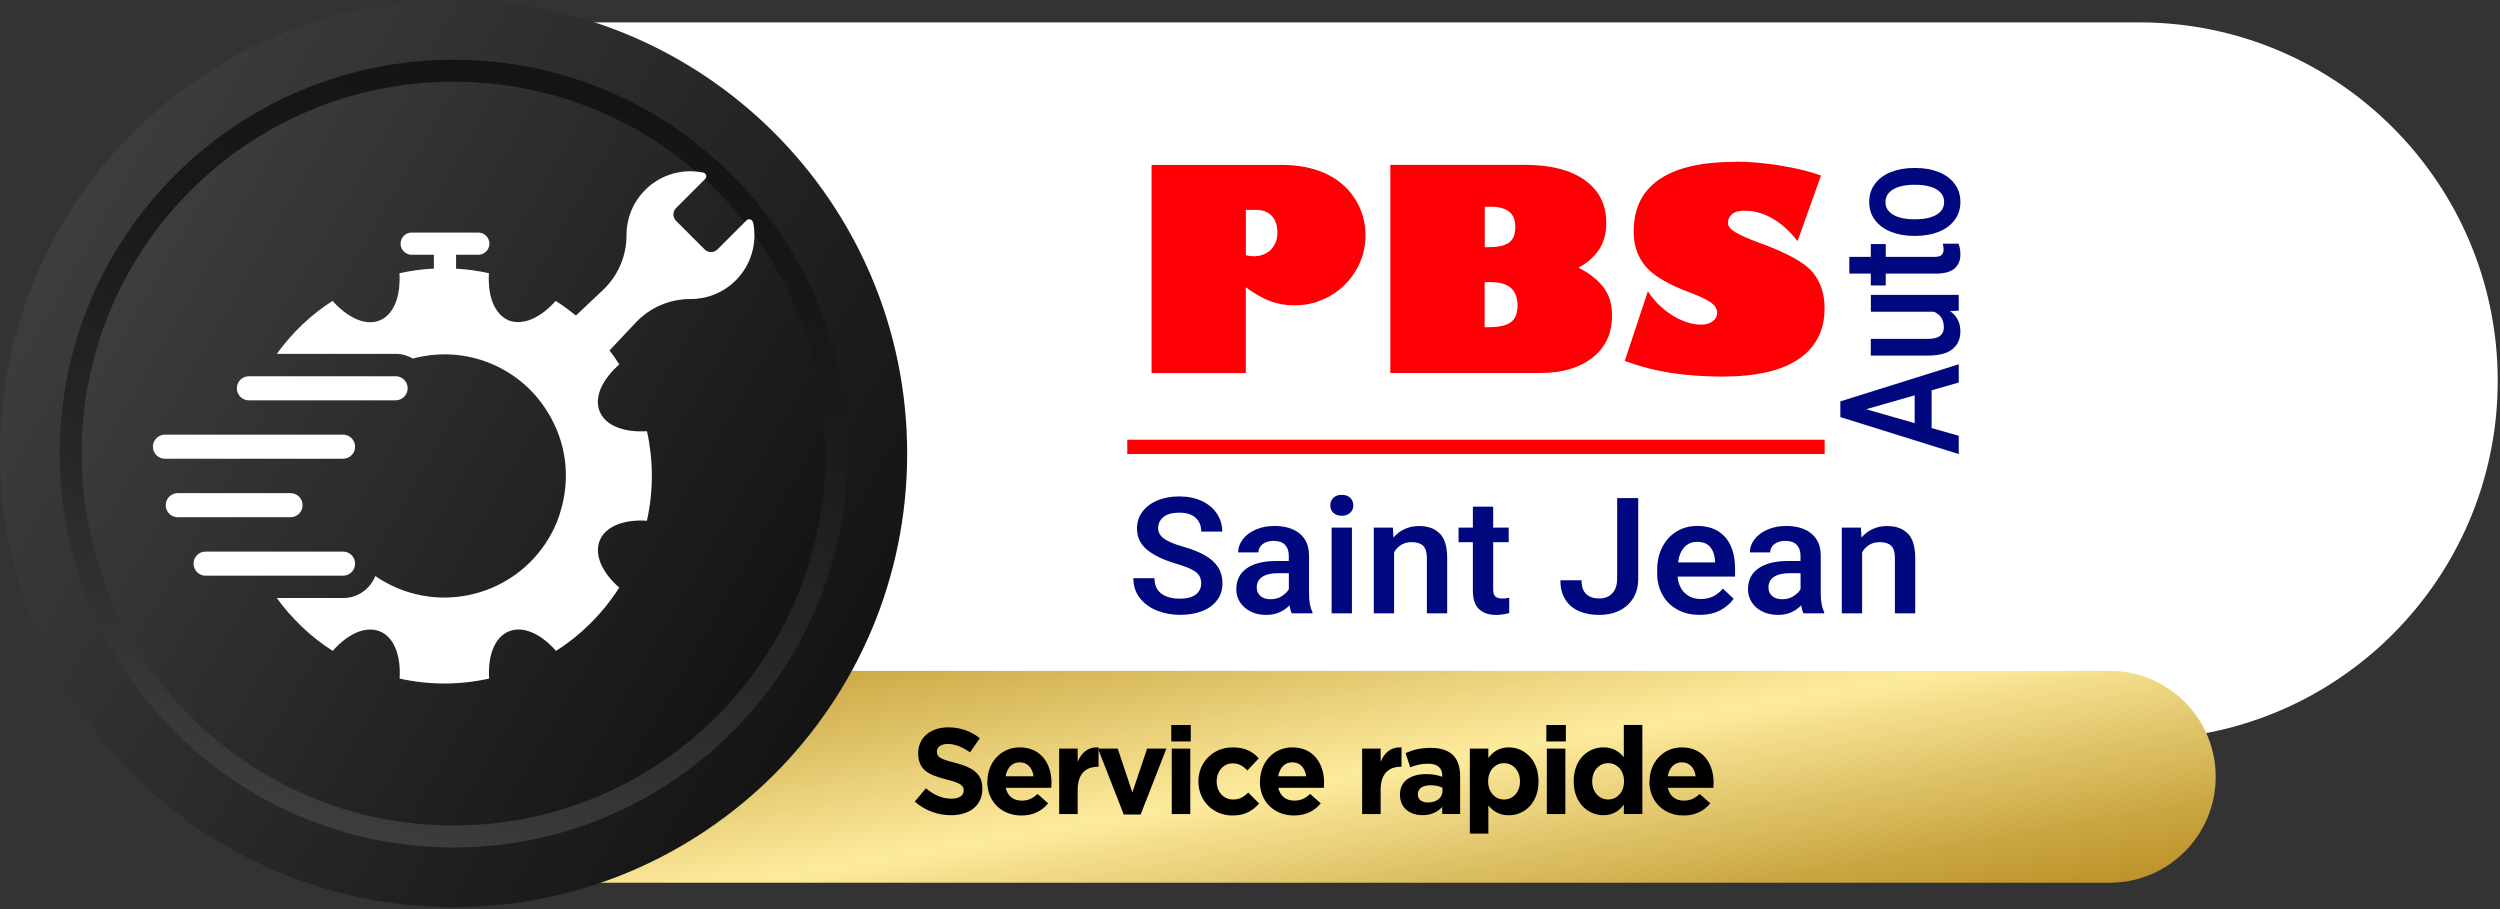 <svg width="363" height="132" viewBox="0 0 363 132" fill="none" xmlns="http://www.w3.org/2000/svg">
<rect x="0" y="0" width="363" height="132" fill="#333333" stroke="none"/>
<g clip-path="url(#clip0_1587_891)">
<path d="M70.08 3.25H310.62C339.34 3.25 362.67 26.57 362.67 55.3C362.67 84.02 339.35 107.35 310.62 107.35H70.08V3.25Z" fill="white"/>
<path d="M48.461 97.41H306.341C314.831 97.41 321.721 104.3 321.721 112.79C321.721 121.28 314.831 128.17 306.341 128.17H48.461V97.41Z" fill="url(#paint0_linear_1587_891)"/>
<path d="M65.86 131.72C102.233 131.72 131.72 102.233 131.72 65.86C131.72 29.486 102.233 0 65.86 0C29.486 0 0 29.486 0 65.86C0 102.233 29.486 131.72 65.86 131.72Z" fill="url(#paint1_linear_1587_891)"/>
<path d="M65.86 123.052C97.445 123.052 123.05 97.447 123.05 65.862C123.05 34.277 97.445 8.672 65.86 8.672C34.275 8.672 8.67 34.277 8.67 65.862C8.67 97.447 34.275 123.052 65.86 123.052Z" fill="url(#paint2_linear_1587_891)"/>
<path d="M65.859 119.859C95.683 119.859 119.859 95.683 119.859 65.859C119.859 36.036 95.683 11.859 65.859 11.859C36.036 11.859 11.859 36.036 11.859 65.859C11.859 95.683 36.036 119.859 65.859 119.859Z" fill="url(#paint3_linear_1587_891)"/>
<path d="M36.141 58.129H57.441C58.401 58.129 59.191 57.349 59.191 56.379C59.191 55.409 58.411 54.629 57.441 54.629H36.141C35.171 54.629 34.391 55.409 34.391 56.379C34.391 57.349 35.171 58.129 36.141 58.129Z" fill="white"/>
<path d="M51.561 64.859C51.561 63.899 50.781 63.109 49.811 63.109H23.951C22.991 63.109 22.201 63.889 22.201 64.859C22.201 65.829 22.981 66.609 23.951 66.609H49.811C50.781 66.609 51.561 65.819 51.561 64.859Z" fill="white"/>
<path d="M51.562 81.84C51.562 80.87 50.782 80.09 49.812 80.09H29.852C28.882 80.09 28.102 80.87 28.102 81.84C28.102 82.81 28.882 83.59 29.852 83.59H49.812C50.782 83.59 51.562 82.81 51.562 81.84Z" fill="white"/>
<path d="M43.931 73.352C43.931 72.382 43.151 71.602 42.181 71.602H25.811C24.851 71.602 24.061 72.382 24.061 73.352C24.061 74.322 24.84 75.102 25.811 75.102H42.181C43.151 75.102 43.931 74.322 43.931 73.352Z" fill="white"/>
<path d="M109.321 32.27C109.231 31.84 108.701 31.69 108.401 31.99L104.171 36.22C103.661 36.73 102.831 36.73 102.321 36.22L100.241 34.14L98.161 32.06C97.651 31.55 97.651 30.72 98.161 30.21L102.391 25.98C102.701 25.67 102.541 25.14 102.111 25.06C99.161 24.45 95.971 25.29 93.681 27.58C91.861 29.4 90.951 31.79 90.971 34.18C90.971 35.77 90.621 37.32 89.971 38.74C89.401 39.98 88.591 41.12 87.581 42.08L83.621 45.82C82.691 45.06 81.721 44.35 80.691 43.69C80.521 43.89 80.341 44.06 80.161 44.24C79.651 44.76 79.121 45.21 78.581 45.58C77.341 46.43 76.061 46.86 74.891 46.75C74.531 46.72 74.181 46.65 73.841 46.51C73.191 46.24 72.661 45.77 72.221 45.18C71.501 44.2 71.081 42.84 70.991 41.25C70.961 40.74 70.951 40.22 70.991 39.67C69.421 39.32 67.851 39.11 66.271 39.01C66.251 39.01 66.231 39.01 66.221 39.01V36.99H69.451C70.341 36.99 71.061 36.27 71.061 35.38C71.061 34.49 70.341 33.77 69.451 33.77H59.771C58.881 33.77 58.161 34.49 58.161 35.38C58.161 36.27 58.881 36.99 59.771 36.99H63.001V39C62.881 39 62.761 39.01 62.641 39.02C61.071 39.12 59.521 39.33 58.001 39.67C58.041 40.25 58.031 40.8 57.991 41.34C57.881 42.99 57.431 44.39 56.641 45.37C56.231 45.88 55.741 46.28 55.151 46.52C54.881 46.63 54.601 46.7 54.321 46.75C53.121 46.93 51.811 46.52 50.531 45.67C49.761 45.16 49.001 44.5 48.291 43.69C45.171 45.68 42.431 48.29 40.191 51.38H57.471C58.371 51.38 59.211 51.64 59.951 52.06C63.571 51.09 67.531 51.24 71.271 52.79C72.411 53.26 73.471 53.84 74.461 54.51C76.661 56 78.431 57.96 79.721 60.17C80.701 61.84 81.421 63.65 81.811 65.55C82.341 68.11 82.281 70.81 81.611 73.45C81.401 74.26 81.161 75.06 80.831 75.86C77.101 84.87 66.771 89.15 57.761 85.42C56.591 84.93 55.501 84.33 54.491 83.64C53.761 85.5 51.961 86.83 49.851 86.83H40.191C42.361 89.82 45.071 92.45 48.311 94.51C50.481 92.03 53.091 90.83 55.171 91.68C57.251 92.54 58.231 95.24 58.021 98.53C62.391 99.5 66.811 99.47 71.021 98.53C70.811 95.24 71.801 92.54 73.871 91.68C75.951 90.82 78.561 92.03 80.731 94.51C84.361 92.2 87.511 89.09 89.911 85.32C87.431 83.15 86.231 80.54 87.091 78.46C87.951 76.38 90.651 75.4 93.931 75.61C94.901 71.24 94.871 66.81 93.941 62.61C90.651 62.82 87.951 61.84 87.081 59.76C86.421 58.16 86.991 56.25 88.421 54.47C88.851 53.93 89.351 53.41 89.921 52.9C89.481 52.21 89.001 51.53 88.501 50.88L92.331 46.82C93.361 45.73 94.591 44.88 95.931 44.3C97.271 43.72 98.731 43.42 100.231 43.42C102.621 43.43 105.011 42.53 106.831 40.71C109.121 38.42 109.961 35.23 109.351 32.28L109.321 32.27Z" fill="white"/>
<path d="M166.571 79.838C165.581 79.038 165.091 77.998 165.091 76.718C165.091 75.818 165.351 75.018 165.871 74.318C166.391 73.608 167.111 73.058 168.041 72.668C168.971 72.278 170.041 72.078 171.241 72.078C172.441 72.078 173.591 72.308 174.541 72.758C175.481 73.218 176.211 73.828 176.711 74.608C177.211 75.388 177.471 76.248 177.471 77.188H174.421C174.421 76.348 174.151 75.688 173.611 75.188C173.071 74.688 172.271 74.438 171.211 74.438C170.221 74.438 169.461 74.648 168.941 75.068C168.421 75.488 168.161 76.028 168.161 76.708C168.161 77.308 168.451 77.808 169.041 78.228C169.621 78.638 170.541 79.028 171.801 79.378C173.111 79.758 174.181 80.178 175.011 80.668C175.841 81.158 176.461 81.718 176.881 82.378C177.291 83.038 177.501 83.808 177.501 84.688C177.501 85.628 177.251 86.438 176.741 87.128C176.231 87.818 175.521 88.348 174.591 88.718C173.661 89.088 172.581 89.278 171.341 89.278C170.191 89.278 169.091 89.078 168.051 88.678C167.011 88.278 166.171 87.668 165.531 86.868C164.891 86.058 164.561 85.088 164.561 83.958H167.631C167.631 84.958 167.971 85.708 168.641 86.198C169.311 86.688 170.211 86.928 171.331 86.928C172.321 86.928 173.091 86.728 173.621 86.328C174.151 85.928 174.411 85.388 174.411 84.718C174.411 84.258 174.311 83.868 174.111 83.558C173.911 83.248 173.561 82.958 173.041 82.688C172.521 82.418 171.771 82.138 170.771 81.848C168.951 81.308 167.551 80.638 166.571 79.838Z" fill="#00087F"/>
<path d="M190.57 88.857V89.057H187.56C187.43 88.787 187.32 88.397 187.23 87.897C186.83 88.317 186.35 88.657 185.78 88.907C185.21 89.157 184.58 89.287 183.87 89.287C183.03 89.287 182.28 89.127 181.62 88.807C180.96 88.487 180.44 88.037 180.07 87.477C179.7 86.907 179.51 86.277 179.51 85.567C179.51 84.237 180.02 83.227 181.03 82.517C182.04 81.807 183.48 81.457 185.35 81.457H187.13V80.647C187.13 79.987 186.94 79.477 186.57 79.097C186.2 78.717 185.65 78.537 184.92 78.537C184.49 78.537 184.1 78.607 183.77 78.757C183.44 78.907 183.18 79.097 183 79.357C182.82 79.617 182.73 79.897 182.73 80.207H179.78C179.78 79.537 180 78.917 180.44 78.327C180.88 77.737 181.5 77.267 182.31 76.907C183.12 76.547 184.04 76.367 185.09 76.367C186.07 76.367 186.93 76.527 187.68 76.847C188.43 77.167 189.02 77.647 189.44 78.297C189.86 78.937 190.07 79.727 190.07 80.657V86.147C190.07 87.277 190.23 88.187 190.56 88.847L190.57 88.857ZM186.09 86.567C186.57 86.287 186.92 85.947 187.14 85.547V83.227H185.6C184.57 83.227 183.8 83.407 183.27 83.767C182.74 84.127 182.48 84.637 182.48 85.287C182.48 85.797 182.65 86.207 183 86.527C183.35 86.847 183.83 87.007 184.46 87.007C185.09 87.007 185.62 86.867 186.1 86.577L186.09 86.567Z" fill="#00087F"/>
<path d="M196.05 72.278C196.35 72.568 196.5 72.928 196.5 73.378C196.5 73.828 196.35 74.178 196.05 74.458C195.75 74.738 195.34 74.888 194.83 74.888C194.32 74.888 193.91 74.748 193.61 74.468C193.31 74.188 193.16 73.828 193.16 73.378C193.16 72.928 193.31 72.568 193.61 72.278C193.91 71.988 194.32 71.848 194.83 71.848C195.34 71.848 195.75 71.988 196.05 72.278ZM193.35 89.058V76.608H196.3V89.058H193.35Z" fill="#00087F"/>
<path d="M209.071 77.479C209.781 78.209 210.131 79.399 210.131 81.029V89.059H207.181V81.009C207.181 80.179 207.001 79.589 206.631 79.239C206.261 78.889 205.701 78.719 204.941 78.719C204.391 78.719 203.891 78.849 203.461 79.109C203.031 79.369 202.681 79.729 202.421 80.199V89.059H199.471V76.609H202.241L202.331 78.049C202.791 77.509 203.331 77.099 203.961 76.809C204.591 76.519 205.291 76.379 206.041 76.379C207.341 76.379 208.351 76.749 209.051 77.479H209.071Z" fill="#00087F"/>
<path d="M219.141 86.796V89.006C218.571 89.186 217.931 89.286 217.221 89.286C216.181 89.286 215.361 89.006 214.761 88.446C214.161 87.886 213.861 86.996 213.861 85.766V78.726H211.781V76.606H213.861V73.566H216.811V76.606H219.061V78.726H216.811V85.566C216.811 86.086 216.921 86.446 217.141 86.626C217.361 86.816 217.691 86.906 218.141 86.906C218.461 86.906 218.791 86.866 219.151 86.786L219.141 86.796Z" fill="#00087F"/>
<path d="M237.87 72.309V84.029C237.87 85.109 237.63 86.049 237.15 86.839C236.67 87.629 236 88.239 235.14 88.659C234.28 89.079 233.31 89.289 232.22 89.289C231.13 89.289 230.12 89.109 229.27 88.739C228.42 88.369 227.76 87.809 227.29 87.059C226.81 86.299 226.57 85.369 226.57 84.259H229.64C229.64 85.179 229.87 85.849 230.33 86.269C230.79 86.689 231.42 86.899 232.22 86.899C233.02 86.899 233.63 86.649 234.1 86.149C234.57 85.649 234.81 84.939 234.81 84.039V72.319H237.86L237.87 72.309Z" fill="#00087F"/>
<path d="M251.931 83.727H243.581C243.641 84.367 243.811 84.927 244.091 85.417C244.371 85.907 244.761 86.287 245.251 86.567C245.741 86.847 246.301 86.977 246.951 86.977C248.281 86.977 249.341 86.467 250.151 85.457L251.731 86.937C251.261 87.607 250.621 88.157 249.791 88.607C248.961 89.057 247.961 89.277 246.781 89.277C245.531 89.277 244.441 89.017 243.511 88.487C242.581 87.957 241.861 87.247 241.371 86.327C240.871 85.417 240.621 84.387 240.621 83.257V82.787C240.621 81.507 240.871 80.377 241.381 79.407C241.891 78.437 242.581 77.687 243.461 77.157C244.341 76.627 245.341 76.367 246.441 76.367C247.651 76.367 248.661 76.627 249.481 77.137C250.301 77.647 250.911 78.367 251.321 79.297C251.731 80.217 251.931 81.297 251.931 82.507V83.717V83.727ZM249.021 81.437C248.981 80.637 248.761 79.967 248.351 79.457C247.941 78.947 247.301 78.677 246.431 78.677C245.661 78.677 245.031 78.937 244.561 79.457C244.091 79.977 243.781 80.707 243.651 81.657H249.031V81.437H249.021Z" fill="#00087F"/>
<path d="M264.871 88.857V89.057H261.861C261.731 88.787 261.621 88.397 261.531 87.897C261.131 88.317 260.651 88.657 260.081 88.907C259.511 89.157 258.881 89.287 258.171 89.287C257.331 89.287 256.581 89.127 255.921 88.807C255.261 88.487 254.741 88.037 254.371 87.477C254.001 86.907 253.811 86.277 253.811 85.567C253.811 84.237 254.321 83.227 255.331 82.517C256.341 81.807 257.781 81.457 259.651 81.457H261.431V80.647C261.431 79.987 261.241 79.477 260.871 79.097C260.501 78.717 259.951 78.537 259.221 78.537C258.791 78.537 258.401 78.607 258.071 78.757C257.741 78.907 257.481 79.097 257.301 79.357C257.121 79.617 257.031 79.897 257.031 80.207H254.081C254.081 79.537 254.301 78.917 254.741 78.327C255.181 77.737 255.801 77.267 256.611 76.907C257.421 76.547 258.341 76.367 259.391 76.367C260.371 76.367 261.231 76.527 261.981 76.847C262.731 77.167 263.321 77.647 263.741 78.297C264.161 78.937 264.371 79.727 264.371 80.657V86.147C264.371 87.277 264.531 88.187 264.861 88.847L264.871 88.857ZM260.391 86.567C260.871 86.287 261.221 85.947 261.441 85.547V83.227H259.901C258.871 83.227 258.101 83.407 257.571 83.767C257.041 84.127 256.781 84.637 256.781 85.287C256.781 85.797 256.951 86.207 257.301 86.527C257.651 86.847 258.131 87.007 258.761 87.007C259.391 87.007 259.921 86.867 260.401 86.577L260.391 86.567Z" fill="#00087F"/>
<path d="M277.03 77.479C277.74 78.209 278.09 79.399 278.09 81.029V89.059H275.14V81.009C275.14 80.179 274.96 79.589 274.59 79.239C274.22 78.889 273.66 78.719 272.9 78.719C272.35 78.719 271.85 78.849 271.42 79.109C270.99 79.369 270.64 79.729 270.38 80.199V89.059H267.43V76.609H270.2L270.29 78.049C270.75 77.509 271.29 77.099 271.92 76.809C272.55 76.519 273.25 76.379 274 76.379C275.3 76.379 276.31 76.749 277.01 77.479H277.03Z" fill="#00087F"/>
<path d="M198.269 34.159C198.269 36.019 197.799 37.729 196.869 39.289C195.919 40.869 194.669 42.109 193.099 42.989C191.509 43.889 189.799 44.339 187.969 44.339C186.739 44.339 185.579 44.139 184.479 43.749C183.369 43.329 182.179 42.649 180.889 41.709V54.169H167.209V23.949H186.189C187.309 23.949 188.389 24.049 189.409 24.239C190.439 24.429 191.399 24.729 192.299 25.119C193.199 25.519 194.019 26.009 194.749 26.619C195.489 27.219 196.119 27.919 196.649 28.729C197.729 30.369 198.269 32.179 198.269 34.179V34.159ZM180.899 37.049C181.309 37.159 181.679 37.209 182.039 37.209C182.539 37.209 182.999 37.129 183.429 36.959C183.859 36.789 184.219 36.559 184.519 36.269C184.819 35.969 185.059 35.609 185.229 35.179C185.399 34.749 185.479 34.279 185.479 33.759C185.479 32.729 185.209 31.929 184.659 31.339C184.109 30.759 183.349 30.469 182.379 30.469H180.899V37.039V37.049Z" fill="#FE0003"/>
<path d="M221.409 23.938C225.149 23.938 228.049 24.677 230.109 26.157C232.189 27.637 233.229 29.707 233.229 32.377C233.229 33.898 232.879 35.178 232.189 36.227C231.499 37.278 230.499 38.157 229.199 38.867C230.789 39.688 231.999 40.638 232.829 41.727C233.659 42.818 234.069 44.178 234.069 45.797C234.069 48.398 233.129 50.438 231.249 51.917C229.359 53.407 226.839 54.157 223.689 54.157H201.879V23.938H221.419H221.409ZM215.569 35.898H215.959C216.699 35.898 217.329 35.847 217.849 35.737C218.359 35.627 218.779 35.458 219.109 35.227C219.429 34.987 219.669 34.688 219.809 34.307C219.949 33.928 220.019 33.477 220.019 32.947C220.019 31.918 219.709 31.168 219.099 30.707C218.489 30.247 217.609 30.017 216.479 30.017H215.589V35.898H215.569ZM215.569 47.508H216.139C217.629 47.508 218.699 47.267 219.359 46.797C220.019 46.318 220.349 45.517 220.349 44.377C220.349 42.108 219.069 40.968 216.519 40.968H215.569V47.508Z" fill="#FE0003"/>
<path d="M252.01 23.469C253.06 23.469 254.13 23.519 255.21 23.619C256.29 23.719 257.41 23.859 258.55 24.049C259.69 24.239 260.76 24.449 261.73 24.679C262.7 24.919 263.6 25.189 264.41 25.489L261 35.019C259.93 33.619 258.74 32.529 257.43 31.759C256.12 30.989 254.75 30.599 253.31 30.599C252.46 30.599 251.84 30.769 251.47 31.109C251.09 31.449 250.9 31.869 250.9 32.369C250.9 32.849 251.27 33.299 252 33.739C252.74 34.179 253.88 34.679 255.42 35.249C259.43 36.689 262.03 38.119 263.21 39.549C264.36 40.949 264.93 42.679 264.93 44.739C264.93 47.949 263.68 50.409 261.19 52.119C258.7 53.829 254.98 54.679 250.05 54.679C247.48 54.679 245.04 54.509 242.73 54.159C240.42 53.819 238.15 53.229 235.92 52.399L239.27 42.299C240.22 43.749 241.41 44.919 242.86 45.809C244.29 46.689 245.68 47.139 247.02 47.139C247.68 47.139 248.23 46.979 248.67 46.659C249.11 46.339 249.33 45.929 249.33 45.439C249.33 44.859 249.02 44.349 248.41 43.919C247.79 43.489 246.84 43.029 245.54 42.539C242.35 41.369 240.16 40.089 238.97 38.719C237.79 37.329 237.21 35.639 237.21 33.629C237.21 30.259 238.45 27.729 240.94 26.039C243.43 24.339 247.12 23.499 252.01 23.499V23.469Z" fill="#FE0003"/>
<path d="M280.469 56.691V62.151L284.409 63.281V65.931L267.219 60.561V58.281L284.409 52.891V55.541L280.469 56.671V56.691ZM278.009 57.401L270.959 59.421L278.009 61.441V57.391V57.401Z" fill="#00087F"/>
<path d="M271.639 42.812H284.409V45.112L283.149 45.172C284.149 45.862 284.649 46.852 284.649 48.133C284.649 49.222 284.259 50.083 283.489 50.703C282.719 51.322 281.519 51.633 279.889 51.633H271.639V49.203H279.919C280.749 49.203 281.349 49.053 281.709 48.752C282.069 48.453 282.249 48.053 282.249 47.553C282.249 46.422 281.769 45.663 280.799 45.263H271.649V42.822L271.639 42.812Z" fill="#00087F"/>
<path d="M282.1 35.379H284.37C284.56 35.849 284.65 36.379 284.65 36.959C284.65 37.819 284.36 38.499 283.79 38.989C283.21 39.489 282.3 39.729 281.04 39.729H273.81V41.449H271.64V39.729H268.52V37.299H271.64V35.439H273.81V37.299H280.83C281.37 37.299 281.73 37.209 281.92 37.029C282.11 36.849 282.21 36.569 282.21 36.209C282.21 35.949 282.17 35.669 282.09 35.379H282.1Z" fill="#00087F"/>
<path d="M274.568 33.661C273.588 33.271 272.808 32.701 272.248 31.951C271.688 31.211 271.408 30.331 271.408 29.331C271.408 28.331 271.688 27.431 272.248 26.691C272.808 25.941 273.588 25.371 274.568 24.981C275.548 24.591 276.668 24.391 277.908 24.391H278.158C279.398 24.391 280.518 24.591 281.498 24.981C282.478 25.371 283.258 25.941 283.808 26.691C284.368 27.431 284.648 28.311 284.648 29.321C284.648 30.331 284.368 31.211 283.808 31.951C283.248 32.691 282.478 33.271 281.498 33.661C280.518 34.051 279.398 34.251 278.158 34.251H277.908C276.668 34.251 275.548 34.051 274.568 33.661ZM281.128 31.201C281.898 30.781 282.288 30.161 282.288 29.321C282.288 28.771 282.108 28.301 281.738 27.931C281.368 27.551 280.878 27.281 280.258 27.101C279.638 26.921 278.938 26.831 278.158 26.831H277.908C277.138 26.831 276.438 26.921 275.808 27.101C275.178 27.281 274.688 27.561 274.318 27.941C273.948 28.321 273.768 28.791 273.768 29.351C273.768 29.911 273.948 30.371 274.318 30.741C274.688 31.111 275.188 31.391 275.808 31.571C276.438 31.751 277.128 31.841 277.908 31.841H278.158C279.368 31.841 280.358 31.631 281.128 31.211V31.201Z" fill="#00087F"/>
<path d="M264.94 63.848H163.68V65.928H264.94V63.848Z" fill="#FE0003"/>
<path d="M132.83 116.389L134.44 114.459C135.56 115.379 136.73 115.969 138.14 115.969C139.26 115.969 139.93 115.529 139.93 114.799V114.759C139.93 114.069 139.51 113.709 137.43 113.179C134.93 112.539 133.32 111.849 133.32 109.389V109.349C133.32 107.099 135.13 105.609 137.66 105.609C139.47 105.609 141.01 106.179 142.27 107.189L140.85 109.239C139.75 108.479 138.67 108.019 137.63 108.019C136.59 108.019 136.04 108.499 136.04 109.099V109.139C136.04 109.959 136.57 110.219 138.71 110.769C141.23 111.429 142.64 112.329 142.64 114.489V114.529C142.64 116.989 140.76 118.369 138.09 118.369C136.21 118.369 134.32 117.709 132.83 116.389Z" fill="black"/>
<path d="M143.37 113.5V113.46C143.37 110.75 145.3 108.52 148.06 108.52C151.23 108.52 152.68 110.98 152.68 113.68C152.68 113.89 152.66 114.14 152.64 114.39H146.03C146.3 115.61 147.15 116.25 148.35 116.25C149.25 116.25 149.91 115.97 150.65 115.28L152.19 116.64C151.3 117.74 150.03 118.41 148.31 118.41C145.46 118.41 143.35 116.41 143.35 113.5H143.37ZM150.07 112.71C149.91 111.51 149.2 110.69 148.07 110.69C146.94 110.69 146.23 111.49 146.02 112.71H150.08H150.07Z" fill="black"/>
<path d="M153.791 108.7H156.481V110.61C157.031 109.3 157.911 108.45 159.511 108.52V111.34H159.371C157.581 111.34 156.481 112.42 156.481 114.69V118.2H153.791V108.7Z" fill="black"/>
<path d="M159.44 108.699H162.29L164.42 115.059L166.56 108.699H169.36L165.62 118.269H163.17L159.43 108.699H159.44Z" fill="black"/>
<path d="M170.07 105.27H172.9V107.66H170.07V105.27ZM170.14 108.7H172.83V118.2H170.14V108.7Z" fill="black"/>
<path d="M174 113.5V113.46C174 110.75 176.07 108.52 178.98 108.52C180.77 108.52 181.89 109.12 182.77 110.11L181.12 111.88C180.52 111.24 179.92 110.84 178.96 110.84C177.61 110.84 176.66 112.03 176.66 113.43V113.47C176.66 114.92 177.6 116.09 179.07 116.09C179.97 116.09 180.59 115.7 181.25 115.08L182.83 116.67C181.91 117.68 180.85 118.41 178.95 118.41C176.1 118.41 174.01 116.21 174.01 113.5H174Z" fill="black"/>
<path d="M182.95 113.5V113.46C182.95 110.75 184.88 108.52 187.64 108.52C190.81 108.52 192.26 110.98 192.26 113.68C192.26 113.89 192.24 114.14 192.22 114.39H185.61C185.88 115.61 186.73 116.25 187.93 116.25C188.83 116.25 189.49 115.97 190.23 115.28L191.77 116.64C190.88 117.74 189.61 118.41 187.89 118.41C185.04 118.41 182.93 116.41 182.93 113.5H182.95ZM189.65 112.71C189.49 111.51 188.78 110.69 187.65 110.69C186.52 110.69 185.81 111.49 185.6 112.71H189.66H189.65Z" fill="black"/>
<path d="M197.781 108.7H200.471V110.61C201.021 109.3 201.901 108.45 203.501 108.52V111.34H203.361C201.571 111.34 200.471 112.42 200.471 114.69V118.2H197.781V108.7Z" fill="black"/>
<path d="M203.27 115.47V115.43C203.27 113.36 204.85 112.4 207.1 112.4C208.06 112.4 208.75 112.56 209.42 112.79V112.63C209.42 111.51 208.73 110.89 207.38 110.89C206.35 110.89 205.63 111.09 204.76 111.4L204.09 109.35C205.13 108.89 206.16 108.59 207.77 108.59C209.24 108.59 210.3 108.98 210.98 109.65C211.69 110.36 212.01 111.4 212.01 112.68V118.19H209.41V117.16C208.75 117.89 207.85 118.36 206.54 118.36C204.75 118.36 203.28 117.33 203.28 115.45L203.27 115.47ZM209.45 114.85V114.37C208.99 114.16 208.39 114.02 207.73 114.02C206.58 114.02 205.87 114.48 205.87 115.33V115.37C205.87 116.1 206.47 116.52 207.34 116.52C208.6 116.52 209.45 115.83 209.45 114.85Z" fill="black"/>
<path d="M213.42 108.7H216.11V110.06C216.77 109.17 217.67 108.52 219.07 108.52C221.28 108.52 223.39 110.26 223.39 113.43V113.47C223.39 116.64 221.32 118.38 219.07 118.38C217.64 118.38 216.75 117.72 216.11 116.96V121.04H213.42V108.71V108.7ZM220.7 113.47V113.43C220.7 111.85 219.64 110.81 218.38 110.81C217.12 110.81 216.08 111.86 216.08 113.43V113.47C216.08 115.05 217.12 116.09 218.38 116.09C219.64 116.09 220.7 115.06 220.7 113.47Z" fill="black"/>
<path d="M224.531 105.27H227.361V107.66H224.531V105.27ZM224.601 108.7H227.291V118.2H224.601V108.7Z" fill="black"/>
<path d="M228.5 113.468V113.428C228.5 110.258 230.57 108.518 232.82 108.518C234.25 108.518 235.14 109.178 235.78 109.938V105.258H238.47V118.188H235.78V116.828C235.12 117.718 234.22 118.368 232.82 118.368C230.61 118.368 228.5 116.628 228.5 113.458V113.468ZM235.81 113.468V113.428C235.81 111.848 234.77 110.808 233.51 110.808C232.25 110.808 231.19 111.838 231.19 113.428V113.468C231.19 115.048 232.25 116.088 233.51 116.088C234.77 116.088 235.81 115.048 235.81 113.468Z" fill="black"/>
<path d="M239.51 113.5V113.46C239.51 110.75 241.44 108.52 244.2 108.52C247.37 108.52 248.82 110.98 248.82 113.68C248.82 113.89 248.8 114.14 248.78 114.39H242.17C242.44 115.61 243.29 116.25 244.49 116.25C245.39 116.25 246.05 115.97 246.79 115.28L248.33 116.64C247.44 117.74 246.17 118.41 244.45 118.41C241.6 118.41 239.49 116.41 239.49 113.5H239.51ZM246.21 112.71C246.05 111.51 245.34 110.69 244.21 110.69C243.08 110.69 242.37 111.49 242.16 112.71H246.22H246.21Z" fill="black"/>
</g>
<defs>
<linearGradient id="paint0_linear_1587_891" x1="177.141" y1="74.72" x2="190.221" y2="148.88" gradientUnits="userSpaceOnUse">
<stop stop-color="#B98E23"/>
<stop offset="0.26" stop-color="#D8B95B"/>
<stop offset="0.54" stop-color="#FDEB9D"/>
<stop offset="0.64" stop-color="#EED682"/>
<stop offset="0.88" stop-color="#CAA642"/>
<stop offset="1" stop-color="#BD932A"/>
</linearGradient>
<linearGradient id="paint1_linear_1587_891" x1="8.81" y1="32.93" x2="122.9" y2="98.8" gradientUnits="userSpaceOnUse">
<stop stop-color="#3D3D3D"/>
<stop offset="1" stop-color="#141414"/>
</linearGradient>
<linearGradient id="paint2_linear_1587_891" x1="49.596" y1="120.676" x2="82.117" y2="11.029" gradientUnits="userSpaceOnUse">
<stop stop-color="#3D3D3D"/>
<stop offset="0.34" stop-color="#282828"/>
<stop offset="0.7" stop-color="#191919"/>
<stop offset="1" stop-color="#141414"/>
</linearGradient>
<linearGradient id="paint3_linear_1587_891" x1="19.079" y1="38.859" x2="112.629" y2="92.859" gradientUnits="userSpaceOnUse">
<stop stop-color="#3D3D3D"/>
<stop offset="1" stop-color="#141414"/>
</linearGradient>
<clipPath id="clip0_1587_891">
<rect width="363" height="132" fill="white"/>
</clipPath>
</defs>
</svg>
